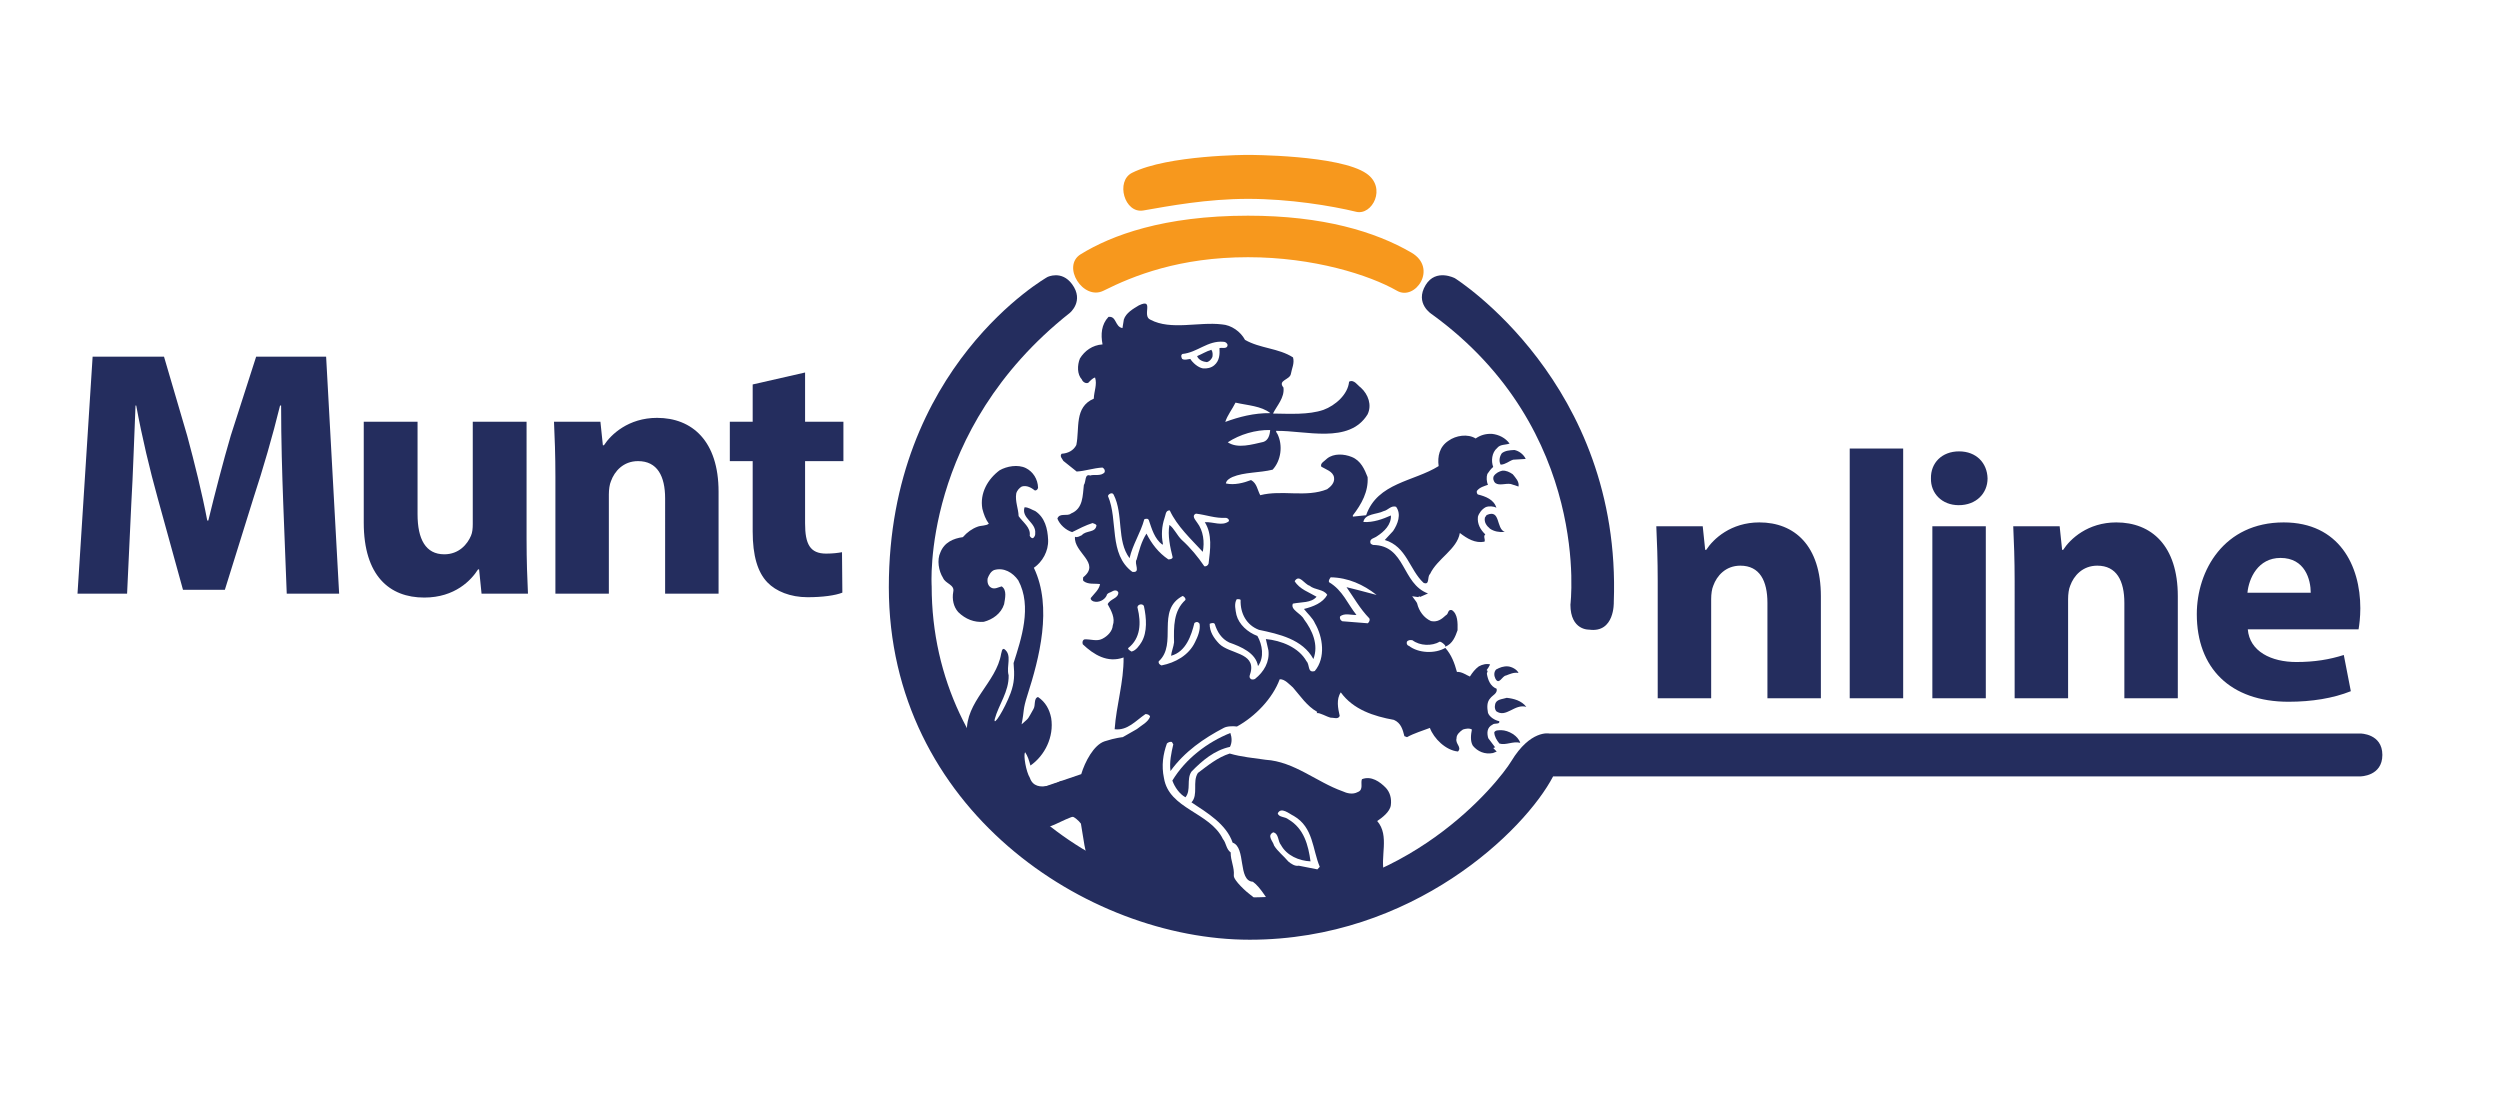 <?xml version="1.0" encoding="UTF-8" standalone="no"?>
<svg
   xmlns:dc="http://purl.org/dc/elements/1.1/"
   xmlns:cc="http://creativecommons.org/ns#"
   xmlns:rdf="http://www.w3.org/1999/02/22-rdf-syntax-ns#"
   xmlns:svg="http://www.w3.org/2000/svg"
   xmlns="http://www.w3.org/2000/svg"
   viewBox="0 0 1942.68 850.393"
   height="850.393"
   width="1942.68"
   xml:space="preserve"
   id="svg2"
   version="1.1"><defs
     id="defs6"><clipPath
       id="clipPath18"
       clipPathUnits="userSpaceOnUse"><path
         id="path16"
         d="M 0,0 H 1457.008 V 637.795 H 0 Z" /></clipPath></defs><g
     transform="matrix(1.333,0,0,-1.333,0,850.393)"
     id="g10"><g
       id="g12"><g
         clip-path="url(#clipPath18)"
         id="g14"><g
           transform="translate(167.154,291.862)"
           id="g20"><path
             id="path22"
             style="fill:#242d5e;fill-opacity:1;fill-rule:nonzero;stroke:none"
             d="M 0,0 H 30.545 L 22.96,138.17 h -40.795 l -14.76,-45.92 c -4.51,-15.375 -9.225,-33.62 -13.12,-49.61 h -0.615 c -3.075,16.195 -7.38,33.415 -11.685,49.405 l -13.53,46.125 H -113.16 L -121.975,0 h 28.905 l 2.46,52.48 c 1.025,17.22 1.64,38.54 2.46,57.195 h 0.41 c 3.28,-18.04 7.995,-37.72 12.505,-53.915 l 14.76,-53.505 h 24.395 l 16.81,53.915 c 5.33,16.195 11.07,35.875 15.375,53.505 h 0.615 c 0,-20.09 0.615,-40.18 1.23,-56.785 z M 139.809,100.245 H 108.444 V 40.59 c 0,-2.46 -0.205,-4.92 -1.025,-6.765 -2.05,-4.92 -6.97,-10.865 -15.58,-10.865 -10.865,0 -15.58,8.815 -15.58,23.37 v 53.915 H 44.894 V 41.41 c 0,-30.955 14.965,-43.665 35.26,-43.665 18.04,0 27.47,10.25 31.365,16.4 h 0.615 L 113.569,0 h 27.06 c -0.41,8.405 -0.82,19.065 -0.82,32.185 z M 156.617,0 h 31.16 v 57.81 c 0,2.87 0.41,5.945 1.23,7.79 2.05,5.74 7.175,11.685 15.785,11.685 11.275,0 15.785,-8.815 15.785,-21.73 V 0 h 31.16 v 59.45 c 0,29.52 -15.375,43.05 -35.875,43.05 -16.605,0 -26.855,-9.635 -30.955,-15.99 h -0.615 l -1.435,13.735 h -27.06 c 0.41,-8.815 0.82,-19.475 0.82,-31.98 z m 115.005,121.975 v -21.73 h -13.325 v -22.96 h 13.325 v -41 c 0,-14.145 2.87,-23.78 8.61,-29.725 4.92,-5.125 13.325,-8.61 23.37,-8.61 8.815,0 16.195,1.025 20.295,2.665 l -0.205,23.575 c -2.255,-0.41 -5.33,-0.82 -9.225,-0.82 -9.43,0 -12.3,5.535 -12.3,17.63 v 36.285 h 22.345 v 22.96 h -22.345 v 28.7 z" /></g><g
           transform="translate(966.363,230.917)"
           id="g24"><path
             id="path26"
             style="fill:#242d5e;fill-opacity:1;fill-rule:nonzero;stroke:none"
             d="m 0,0 h 31.16 v 57.81 c 0,2.87 0.41,5.945 1.23,7.79 2.05,5.74 7.175,11.685 15.785,11.685 11.275,0 15.785,-8.815 15.785,-21.73 V 0 H 95.12 V 59.45 C 95.12,88.97 79.745,102.5 59.245,102.5 42.64,102.5 32.39,92.865 28.29,86.51 H 27.675 L 26.24,100.245 H -0.82 C -0.41,91.43 0,80.77 0,68.265 Z m 111.93,0 h 31.16 v 145.55 h -31.16 z m 79.333,100.245 h -31.16 V 0 h 31.16 z m -15.58,43.665 c -10.045,0 -16.605,-6.765 -16.399,-15.785 -0.206,-8.61 6.354,-15.58 16.194,-15.58 10.25,0 16.81,6.97 16.81,15.58 -0.205,9.02 -6.56,15.785 -16.605,15.785 M 208.071,0 h 31.16 v 57.81 c 0,2.87 0.41,5.945 1.23,7.79 2.05,5.74 7.175,11.685 15.785,11.685 11.275,0 15.785,-8.815 15.785,-21.73 V 0 h 31.16 v 59.45 c 0,29.52 -15.375,43.05 -35.875,43.05 -16.605,0 -26.855,-9.635 -30.955,-15.99 h -0.615 l -1.435,13.735 h -27.06 c 0.41,-8.815 0.82,-19.475 0.82,-31.98 z M 408.56,40.18 c 0.411,2.255 1.026,6.97 1.026,12.3 0,24.805 -12.301,50.02 -44.691,50.02 -34.85,0 -50.635,-28.085 -50.635,-53.505 0,-31.365 19.475,-51.045 53.505,-51.045 13.53,0 26.035,2.05 36.285,6.15 l -4.099,21.115 c -8.406,-2.665 -17.016,-4.1 -27.676,-4.1 -14.554,0 -27.265,6.15 -28.29,19.065 z M 343.78,61.5 c 0.82,8.405 6.15,20.295 19.27,20.295 14.35,0 17.63,-12.71 17.63,-20.295 z" /></g><g
           transform="translate(1375.949,210.359)"
           id="g28"><path
             id="path30"
             style="fill:#242d5e;fill-opacity:1;fill-rule:nonzero;stroke:none"
             d="m 0,0 h -472.831 c 0,0 -10.954,2.292 -22.11,-16.157 -7.37,-12.189 -60.719,-79.371 -151.682,-79.371 -90.964,0 -186.208,72.567 -186.208,181.418 0,0 -6.236,90.642 80.504,159.273 0,0 8.575,6.908 1.347,16.758 -6.117,8.337 -14.386,4.172 -14.386,4.172 0,0 -92.437,-52.157 -92.437,-180.81 0,-128.653 115.114,-205.5 210.358,-205.5 95.244,0 160.441,63.697 176.882,95.217 L 0,-25 c 0,0 12.849,0 12.849,12.5 C 12.849,0 0,0 0,0" /></g><g
           transform="translate(630,489.745)"
           id="g32"><path
             id="path34"
             style="fill:#f7981d;fill-opacity:1;fill-rule:nonzero;stroke:none"
             d="m 0,0 c 17.854,10.985 48.263,22.475 97.512,22.475 43.63,0 74.205,-9.273 95.244,-21.514 15.59,-9.071 2.268,-28.347 -8.335,-22.275 -16.155,9.252 -48.697,19.582 -86.909,19.582 -39.968,0 -66.767,-10.785 -84.217,-19.523 C 1.414,-27.204 -11.339,-6.976 0,0" /></g><g
           transform="translate(834.793,454.705)"
           id="g36"><path
             id="path38"
             style="fill:#242d5e;fill-opacity:1;fill-rule:nonzero;stroke:none"
             d="m 0,0 c 0,0 -10.336,6.236 -3.675,17.15 5.946,9.742 17.008,3.909 17.008,3.909 0,0 97.384,-61.028 92.629,-188.87 0,0 0.631,-18.091 -14.393,-15.99 0,0 -10.888,-0.523 -10.888,14.573 0,0 12.641,101.48 -80.681,169.228" /></g><g
           transform="translate(659.905,537.194)"
           id="g40"><path
             id="path42"
             style="fill:#f7981d;fill-opacity:1;fill-rule:nonzero;stroke:none"
             d="m 0,0 c 20.976,10.504 67.668,10.459 67.668,10.459 0,0 53.371,0.045 69.05,-10.884 11.889,-8.288 3.313,-24.549 -6.042,-22.275 -14.503,3.525 -38.993,7.535 -63.008,7.535 -24.014,0 -45.907,-4.135 -61.055,-6.767 C -4.485,-23.861 -9.64,-4.827 0,0" /></g><g
           transform="translate(596.159,175.019)"
           id="g44"><path
             id="path46"
             style="fill:#242d5e;fill-opacity:1;fill-rule:nonzero;stroke:none"
             d="m 0,0 c 13.327,-12.207 17.966,-17.68 28.321,-12.984 1.497,0.097 4.438,-2.528 5.642,-4.215 1.057,-5.211 2.41,-20.096 5.993,-24.444 -2.451,-7.902 36.337,-25.687 37.172,-21.072 0.677,0.738 15.935,-4.264 16.706,-4.906 0.776,-2.979 21.177,0.867 22.603,-1.858 1.215,-2.322 26.851,-2.513 26.038,-1.498 -3.014,0.877 -6.33,10.448 -9.389,12.022 -2.311,1.617 -10.209,8.674 -9.994,11.498 0.413,4.963 -1.9,8.535 -1.823,13.473 -2.698,1.937 -2.548,5.482 -4.541,7.824 -7.626,15.699 -31.401,17.406 -34.352,35.5 -1.554,7.301 -0.503,14.06 1.719,20.181 0.707,0.739 2.132,1.172 2.898,0.883 l 0.819,-1.375 c -1.166,-5.002 -2.327,-10.353 -1.629,-15.578 8.175,11.391 19.55,19.141 31.017,25.147 2.146,1.172 5.852,1.045 7.721,0.812 10.731,5.912 20.806,16.401 24.925,27.555 2.965,0.195 5.741,-3.158 7.706,-4.787 4.383,-5.01 8.045,-10.77 14.182,-14.256 l -0.336,-0.715 c 1.83,0.439 5.683,-2.119 8.315,-2.686 1.833,0.12 4.141,-1.109 5.112,1.04 -1.025,4.505 -2.074,9.726 0.627,13.761 7.289,-10.09 19.353,-13.951 30.959,-16.041 4.17,-1.824 5.151,-5.66 6.121,-9.486 l 1.515,-0.59 c 4.277,2.367 9.026,3.707 13.348,5.387 2.252,-6.164 9.31,-13.119 16.38,-13.752 2.427,2.635 -1.757,4.433 -0.842,7.693 -0.121,2.106 1.988,3.975 3.757,5.141 1.447,0.437 3.636,0.939 5.184,-0.014 -0.558,-2.877 -1.077,-6.767 0.585,-9.471 2.785,-3.357 6.955,-5.187 11.712,-4.236 l 2.176,0.846 -1.973,2.015 c 0.34,0.377 1.083,0.426 1.083,0.426 0,0 -2.821,3.701 -4.04,5.356 -0.911,3.099 -0.738,6.304 2.478,7.9 1.056,1.119 4.459,-0.078 3.959,1.992 -2.632,0.553 -5.719,2.471 -6.602,4.885 -0.55,3.111 -0.741,6.297 1.336,8.512 1.359,1.853 4.28,2.736 3.724,5.517 -3.793,1.516 -5.126,5.307 -5.701,8.795 -0.047,0.705 1.006,1.463 -0.138,2.098 l 1.024,1.473 1.009,1.826 c -1.905,0.584 -4.459,0.072 -6.608,-1.135 -2.122,-1.52 -3.817,-3.736 -5.177,-5.926 -2.286,0.918 -4.62,2.875 -7.569,2.699 -1.411,5.184 -3.203,10.008 -6.768,14.008 -6.072,-3.549 -15.731,-3.082 -21.155,1.149 -1.125,0.271 -1.559,1.326 -1.264,2.384 0.671,1.098 2.14,1.196 3.298,0.907 4.258,-3.258 11.304,-3.532 15.938,-0.782 1.113,-0.289 2.296,-1.248 3.11,-2.277 l 0.028,-0.699 c 4.321,1.682 5.915,6.006 7.181,9.611 0.106,4.209 0.16,9.5 -3.313,11.742 -2.617,0.539 -1.721,-2.218 -3.504,-3.029 -2.455,-2.275 -4.928,-4.174 -8.683,-3.363 -4.177,1.859 -7.008,5.912 -8.01,10.08 0.172,0.164 -1.108,2.049 -2.954,4.387 1.159,-0.184 2.282,-0.371 3.464,-0.498 0.022,-0.348 0.675,1.099 1.09,0.07 l 4.68,2.035 c -15.495,5.74 -12.801,28.063 -32.051,28.291 -0.75,0.314 -1.516,0.609 -1.544,1.301 -0.543,2.445 2.416,2.617 3.826,3.754 4.271,2.726 8.455,6.853 8.145,12.129 -4.701,-2.065 -10.117,-4.151 -16.047,-3.815 0.803,4.979 7.872,4.352 11.812,6.352 2.569,0.506 4.225,3.439 7.235,2.552 3.242,-4.369 0.989,-10.134 -1.73,-14.171 l -4.841,-5.215 c 12.802,-3.789 14.388,-17.408 22.625,-24.989 3.759,-1.546 1.961,3.649 3.748,5.137 4.242,9.059 15.748,14.34 17.386,23.946 4.268,-3.262 8.889,-6.139 14.362,-5.086 0.662,1.449 -0.931,3.097 0.478,4.248 -2.748,2.652 -4.8,6.019 -4.307,10.289 0.599,2.132 2.302,4.367 4.456,5.547 1.783,0.812 4.772,0.642 6.31,-0.315 -1.427,4.832 -6.324,6.645 -10.835,7.775 -0.396,0.323 -0.828,1.368 -0.511,2.09 1.722,2.203 4.276,2.719 6.453,3.553 -0.841,1.705 -1.006,4.498 -0.377,6.295 1.006,1.471 2.035,2.941 3.417,4.09 -1.296,3.42 -0.856,8.381 2.291,11.031 1.729,2.236 4.724,1.723 7.25,2.58 -2.421,3.363 -6.251,5.244 -10.33,5.688 -3.706,0.121 -6.627,-0.766 -9.456,-2.702 -4.604,2.895 -11.58,1.764 -15.827,-1.328 -5.332,-3.494 -6.463,-9.17 -5.741,-14.767 -14.255,-8.971 -35.672,-9.592 -42.269,-28.641 l -7.714,-0.816 -0.046,0.707 c 5.145,6.631 9.139,13.922 8.625,22.318 -1.752,4.469 -3.916,9.61 -9.239,11.754 -4.553,1.842 -10.466,2.18 -14.354,-0.889 -1.382,-1.496 -4.271,-2.724 -3.408,-4.769 2.67,-1.608 6.827,-2.768 7.418,-6.225 0.553,-3.14 -1.894,-5.424 -4.018,-6.929 -12.262,-4.985 -26.267,-0.215 -38.994,-3.473 -1.671,3.057 -1.907,6.916 -5.357,8.822 -4.339,-1.681 -9.804,-3.082 -14.682,-1.98 0.265,1.787 2.047,2.947 3.861,3.767 6.83,2.883 15.741,2.375 23.401,4.264 4.862,5.219 6.158,14.08 2.768,20.914 -0.382,0.322 -0.797,1.359 -0.819,1.703 16.981,0.354 42.652,-7.91 53.402,9.631 2.627,5.436 0.403,11.627 -3.929,15.578 -1.911,1.303 -3.978,5.027 -6.854,3.459 -0.66,-7.437 -8.03,-13.869 -14.91,-16.406 -8.681,-2.994 -19.806,-2.27 -29.447,-2.156 2.322,4.712 6.833,9.214 6.11,15.154 -3.609,4.342 3.785,4.445 4.326,7.986 0.538,3.215 2.205,6.11 1.248,9.588 -8.461,5.453 -19.164,5.154 -28,10.227 -2.509,4.761 -7.925,8.66 -13.501,9.021 -13.415,1.621 -29.718,-3.592 -41.595,2.711 -5.301,2.127 2.539,12.815 -6.781,8.367 -3.215,-1.943 -7.509,-4.324 -8.754,-8.261 l -0.802,-4.979 c -4.479,0.764 -3.386,7.174 -8.159,6.529 -4.161,-4.47 -4.563,-10.14 -3.457,-16.037 -5.91,-0.369 -10.503,-3.812 -13.18,-8.203 -1.616,-3.978 -1.661,-9.252 1.117,-12.23 0.438,-1.389 2.389,-2.676 3.805,-1.889 1.047,1.113 2.425,2.607 3.893,3.066 1.347,-4.142 -0.631,-8.146 -0.728,-12.365 -11.537,-4.939 -8.173,-17.383 -10.191,-27.021 -1.645,-3.254 -4.869,-4.864 -8.553,-5.09 -1.4,-1.504 0.552,-3.125 0.994,-4.172 l 7.764,-6.207 c 5.166,0.32 9.511,1.992 15.032,2.334 1.144,-0.637 1.593,-1.643 1.281,-2.721 -2.08,-2.586 -6.228,-1.082 -8.396,-1.928 -3.402,1.18 -2.365,-3.658 -3.728,-5.513 -0.744,-6.016 -0.273,-13.733 -7.485,-16.629 -2.108,-1.889 -6.689,0.644 -7.945,-2.973 1.299,-3.41 4.828,-6.72 8.594,-7.879 3.963,1.993 7.895,4.01 11.905,5.284 0.749,-0.297 1.879,-0.588 2.287,-1.254 -0.445,-4.608 -6.121,-2.852 -8.532,-5.817 -1.076,-0.396 -2.486,-1.543 -3.996,-0.943 -0.918,-9.201 15.342,-15.229 4.778,-23.608 0.02,-0.709 -0.289,-1.421 0.112,-2.113 2.724,-2.283 6.751,-1.342 9.724,-1.857 -0.545,-3.211 -3.352,-5.492 -5.396,-8.078 -0.321,-1.065 0.831,-1.7 1.599,-2.014 2.995,-0.861 6.233,0.738 7.569,3.273 0.249,1.766 2.467,1.911 3.528,2.684 1.424,0.783 2.916,0.537 3.38,-0.842 -0.16,-3.539 -4.62,-3.449 -6.242,-6.722 2.073,-3.739 4.549,-8.153 2.966,-12.473 -0.175,-3.172 -2.939,-6.17 -6.182,-7.764 C 43.112,88.879 39.688,90.438 35.996,90.213 34.913,89.777 34.624,88.355 35.074,87.32 41.345,81.375 49.429,76.254 58.83,79.664 58.976,65.232 54.618,51.959 53.624,37.826 c 7.48,-0.93 12.263,4.969 17.967,8.842 1.093,0.07 2.6,-0.549 2.667,-1.576 -1.279,-3.254 -4.859,-4.871 -7.677,-7.18 l -8.232,-4.701 c 0,0 -4.261,-0.363 -10.572,-2.426 C 41.467,28.723 36.296,18.82 34.152,11.658 m 145.392,114.733 c 10.155,-0.155 19.127,-4.252 26.787,-10.286 -7.526,2.034 -15.593,4.11 -17.542,4.538 4.065,-5.727 7.797,-12.538 13.311,-18.186 0.427,-0.684 0.119,-2.103 -0.924,-2.863 l -14.882,1.187 c -1.152,0.635 -1.565,1.655 -1.273,2.748 2.466,2.258 6.606,0.744 9.573,0.92 -5.197,6.381 -7.902,14.289 -15.969,19.088 -0.414,1.027 0.244,1.766 0.919,2.854 m -59.975,78.711 c 7.106,4.646 16.2,7.316 24.715,7.148 -0.178,-2.844 -1.115,-6.063 -3.994,-6.943 -6.582,-1.452 -14.928,-4.078 -20.721,-0.205 m -1.458,11.869 c 1.253,3.941 4,7.275 5.971,11.254 7.126,-1.645 14.918,-1.887 20.339,-6.125 -9.619,0.119 -18.336,-2.192 -26.31,-5.129 m -6.436,33.021 c -1.785,-1.527 -4.327,-2.021 -6.562,-1.822 -2.995,0.521 -6.145,3.482 -7.372,5.525 -1.089,-0.072 -3.633,-0.941 -4.811,0.065 -0.448,1.011 -0.863,2.056 0.189,2.828 8.837,0.889 14.683,7.93 23.988,7.103 1.104,0.055 2.287,-0.91 2.357,-1.988 -0.247,-2.453 -3.284,-1.23 -4.73,-1.689 0.213,-3.512 0.084,-7.389 -3.059,-10.022 M 109.026,99.285 c 0.738,0.395 2.557,0.858 2.991,-0.183 1.386,-4.475 3.862,-8.545 8.415,-10.725 6.821,-2.402 15.544,-6.078 16.766,-13.74 3.753,5.138 2.553,12.455 -0.351,17.568 -5.673,2.113 -10.772,6.723 -12.219,12.25 -0.538,2.777 -1.494,6.584 0.172,9.168 0.754,0.033 2.215,0.129 2.261,-0.56 -0.247,-7.772 3.483,-14.571 10.681,-17.29 11.616,-2.453 25.47,-5.466 31.736,-17.029 3.201,8.264 -0.667,16.82 -5.5,23.209 -1.683,3.426 -8.1,5.502 -6.451,9.098 5.094,1.027 10.706,0.32 13.802,4.015 -4.217,2.551 -9.898,4.327 -12.766,9.067 2.691,4.392 5.65,-1.76 8.658,-2.619 3.129,-2.627 8.268,-1.959 10.336,-5.368 -2.682,-4.718 -8.093,-6.816 -13.571,-8.21 2.024,-2.674 5.144,-5.297 6.431,-8.385 4.561,-7.815 6.419,-20.012 -0.134,-27.801 -4.367,-1.324 -2.812,3.693 -4.791,5.676 -4.567,8.17 -14.805,12.115 -23.726,12.974 l 1.503,-6.587 c 0.783,-6.649 -2.556,-12.489 -7.846,-16.678 -0.703,-0.408 -2.198,-0.506 -2.604,0.187 -1.159,0.996 -0.162,2.465 0.144,3.893 2.608,11.42 -12.489,10.482 -18.397,16.445 -3.173,3.315 -5.613,7.037 -5.54,11.625 M 79.299,77.396 c 11.223,10.18 -1.806,29.786 13.961,38.133 0.775,-0.291 1.919,-1.273 1.608,-2.351 -6.999,-6.414 -6.801,-15.545 -6.611,-24.678 -0.229,-2.48 -1.524,-5.369 -1.743,-7.85 8.734,2.311 11.843,11.996 13.611,19.123 1.078,0.791 2.177,0.832 3.012,-0.509 0.575,-3.489 -1.023,-7.463 -2.677,-10.709 -3.622,-7.61 -11.467,-11.959 -19.522,-13.53 -0.749,0.315 -1.902,0.952 -1.639,2.371 m -12.857,59.356 c -1.704,-2.225 2.702,-7.926 -2.526,-7.178 -13.954,10.385 -8.129,30.082 -14.156,44.119 -0.07,1.069 2.423,2.625 3.265,0.911 5.885,-11.592 1.656,-26.958 9.302,-37.065 1.735,7.856 6.474,14.832 8.582,22.691 1.082,0.436 2.198,0.508 2.64,-0.544 1.787,-5.157 3.229,-10.68 7.902,-14.282 l 0.33,0.385 c -1.07,5.207 -0.653,10.506 0.926,15.17 0.661,1.457 0.463,4.605 3.049,4.428 4.27,-9.252 12.51,-16.834 19.244,-24.151 1.121,5.694 0.344,12.326 -3.272,17.03 -0.818,1.361 -3.565,4.005 -0.69,5.24 5.953,-0.692 11.268,-2.838 17.533,-2.445 1.111,-0.272 1.91,-0.938 1.617,-2.006 -3.892,-3.034 -9.238,-0.217 -14.015,-0.516 4.489,-7.105 3.194,-15.967 2.217,-24.117 -0.329,-1.08 -1.373,-1.848 -2.511,-1.57 -3.657,5.396 -8.053,10.761 -13.142,15.357 -2.757,2.65 -4.477,6.77 -7.193,8.73 -1.112,-6.08 0.435,-13.007 1.898,-18.9 -0.295,-1.07 -1.427,-1.144 -2.508,-1.215 -5.788,3.869 -9.827,9.256 -12.757,15.051 -3.059,-4.76 -4.215,-9.768 -5.735,-15.123 M 69.367,88.74 C 68.03,86.553 66,83.605 63.427,83.111 c -0.771,0.643 -1.9,0.912 -1.97,1.987 7.421,5.726 7.604,14.882 5.591,23.201 -0.854,2.049 2.768,3.344 3.642,1.277 1.518,-6.945 2.047,-15.015 -1.323,-20.836" /></g><g
           transform="translate(703.619,426.853)"
           id="g48"><path
             id="path50"
             style="fill:#242d5e;fill-opacity:1;fill-rule:nonzero;stroke:none"
             d="m 0,0 c -2.207,0.219 -4.871,1.127 -5.765,3.508 2.898,1.228 5.391,2.804 8.29,3.685 C 3.328,6.187 3.434,4.439 3.153,3.018 2.511,1.564 1.464,0.437 0,0" /></g><g
           transform="translate(882.821,375.637)"
           id="g52"><path
             id="path54"
             style="fill:#242d5e;fill-opacity:1;fill-rule:nonzero;stroke:none"
             d="M 0,0 C 2.609,-0.537 5.324,-2.479 6.597,-5.219 L -0.757,-5.666 C -3.314,-6.537 -5.033,-8.393 -8,-8.572 -9.222,-6.533 -8.644,-3.688 -7.281,-1.84 -5.18,-0.32 -2.966,-0.176 0,0" /></g><g
           transform="translate(875.782,363.59)"
           id="g56"><path
             id="path58"
             style="fill:#242d5e;fill-opacity:1;fill-rule:nonzero;stroke:none"
             d="m 0,0 c 2.223,0.145 4.119,-0.785 6.044,-2.072 1.618,-2.02 3.952,-4.336 3.392,-7.188 l -4.511,1.479 c -2.99,0.515 -6.6,-1.112 -8.92,0.506 -1.153,0.988 -1.649,2.707 -0.978,4.15 C -3.625,-1.26 -1.819,-0.451 0,0" /></g><g
           transform="translate(866.641,337.707)"
           id="g60"><path
             id="path62"
             style="fill:#242d5e;fill-opacity:1;fill-rule:nonzero;stroke:none"
             d="m 0,0 c 8.281,3.682 5.287,-7.76 10.588,-9.896 -3.298,-0.202 -6.293,0.322 -8.626,1.935 -1.93,1.633 -3.546,3.641 -2.977,6.49 z" /></g><g
           transform="translate(872.156,247.666)"
           id="g64"><path
             id="path66"
             style="fill:#242d5e;fill-opacity:1;fill-rule:nonzero;stroke:none"
             d="M 0,0 C 2.155,1.176 4.304,2.012 6.927,1.82 9.164,1.602 12.187,0.033 13.069,-2.025 10.449,-1.471 7.933,-2.676 5.764,-3.51 3.565,-3.654 1.683,-9.396 -0.416,-5.312 -1.257,-3.607 -1.377,-1.502 0,0" /></g><g
           transform="translate(871.568,227.209)"
           id="g68"><path
             id="path70"
             style="fill:#242d5e;fill-opacity:1;fill-rule:nonzero;stroke:none"
             d="M 0,0 C 0.536,3.221 4.248,3.09 6.788,3.949 10.885,3.492 15.378,2.355 18.203,-1.334 11.404,0.715 6.4,-8.057 0.597,-3.813 -0.22,-2.475 -0.29,-1.404 0,0" /></g><g
           transform="translate(691.057,173.174)"
           id="g72"><path
             id="path74"
             style="fill:#242d5e;fill-opacity:1;fill-rule:nonzero;stroke:none"
             d="m 0,0 c -3.454,1.896 -6.288,5.945 -7.63,9.744 7.74,12.791 20.449,22.373 33.814,27.75 0.918,-2.738 1.057,-5.541 -0.233,-8.101 C 16.812,27.406 9.771,21.369 3.526,14.979 0.444,10.584 3.449,4.082 0,0" /></g><g
           transform="translate(886.236,204.916)"
           id="g76"><path
             id="path78"
             style="fill:#242d5e;fill-opacity:1;fill-rule:nonzero;stroke:none"
             d="m 0,0 c -4.125,1.148 -8.417,-1.592 -12.163,-0.41 -1.608,2.017 -2.86,4.041 -3,6.498 0.662,1.437 2.514,1.203 4.009,1.301 C -6.733,7.299 -1.344,4.148 0,0" /></g><g
           transform="translate(694.573,170.211)"
           id="g80"><path
             id="path82"
             style="fill:#242d5e;fill-opacity:1;fill-rule:nonzero;stroke:none"
             d="m 0,0 c 9.232,-6.086 20.375,-12.783 23.993,-23.48 7.941,-2.674 2.897,-22.297 11.798,-22.786 4.627,-3.242 8.816,-11.361 12.019,-15.048 0.81,-3.956 14.789,3.367 18.216,0.429 5.592,-4.793 47.155,16.332 46.387,19.112 -2.725,9.857 3.324,22.283 -4.144,30.892 2.852,1.932 7.441,5.354 7.95,9.264 0.489,3.928 -0.461,7.371 -2.84,10.021 -3.543,3.664 -8.576,7.213 -13.991,5.117 -0.989,-2.14 1.128,-6.228 -2.495,-7.515 -2.871,-1.578 -6.25,-0.75 -8.901,0.5 C 72.885,11.891 59.92,23.783 43.239,24.834 36.491,25.848 29.086,26.445 22.29,28.467 15.383,26.283 9.774,21.707 3.748,17.148 0.369,12.002 4.159,4.502 0,0 m 47.668,-17.453 c 3.375,-0.818 2.527,-5.106 4.52,-7.436 3.34,-6.136 10.543,-9.201 17.208,-9.496 -1.306,9.424 -3.756,19.125 -12.96,24.518 -1.944,1.64 -5.595,1.064 -6.136,3.49 1.98,3.973 6.691,-0.297 9.351,-1.545 11.498,-6.678 10.793,-19.383 15.138,-29.656 l -1.397,-1.481 -10.858,2.141 c -2.169,-0.48 -4.505,1.125 -6.049,2.418 -2.815,3.352 -6.308,5.973 -8.352,9.346 -0.523,2.425 -4.406,5.715 -0.465,7.701" /></g><g
           transform="translate(549.737,301.078)"
           id="g84"><path
             id="path86"
             style="fill:#242d5e;fill-opacity:1;fill-rule:nonzero;stroke:none"
             d="m 0,0 c 1.402,-3.471 6.968,-3.914 5.951,-8.189 -0.764,-4.274 0.168,-8.688 2.908,-11.748 4.235,-4.167 9.375,-6.118 14.884,-5.678 5.145,1.336 10.125,4.744 11.868,10.285 0.539,3.348 1.801,8.246 -1.424,10.375 -1.897,-0.459 -4,-1.844 -6.017,-0.801 -2.027,1.031 -2.513,3.387 -2.14,5.516 0.69,1.851 1.887,4.076 3.772,4.816 5.675,1.662 10.903,-1.488 14.061,-6.015 8.208,-15.219 1.666,-34.358 -2.729,-48.223 0.6,-7.158 0.512,-11.334 -1.742,-17.526 -3.622,-9.583 -10.215,-20.041 -9.249,-15.14 2.319,8.57 8.35,15.978 8.106,25.543 -1.544,5.281 2.335,11.887 -2.659,15.367 -1.406,0.174 -1.264,-1.615 -1.716,-2.832 -2.747,-16.723 -20.923,-27.828 -19.951,-46.037 -0.492,-7.545 2.816,-13.854 7.948,-18.836 l 6.695,-3.941 c -5.407,-18.131 9.072,-16.223 21.203,-29.006 10.276,-10.25 18.708,3.97 35.149,4.82 0,2.268 -16.938,18.305 -15.874,18.99 0,0 -15.023,-8.504 -18.425,1.703 -2.268,3.684 -3.812,13.166 -2.835,14.741 0.463,0.939 -0.852,0.789 0.033,0.261 1.57,-2.273 2.346,-4.902 3.144,-7.828 8.376,5.791 13.825,16.74 12.092,27.68 -0.976,5 -3.291,9.314 -7.685,12.26 -2.693,-0.836 -1.248,-4.907 -2.714,-7.131 -3.649,-6.299 -1.962,-4.496 -6.854,-8.803 1.757,8.836 0.553,8.074 3.402,17.008 6.804,21.246 14.808,51.207 3.753,74.256 4.971,3.426 8.591,9.717 8.309,16.291 -0.27,6.576 -1.916,13.031 -7.485,16.773 -1.994,0.727 -4.092,2.348 -6.277,2.172 -1.958,-6.457 6.82,-8.723 6.245,-15.076 0.104,-1.188 -0.381,-2.115 -1.167,-2.797 -0.783,-0.367 -1.675,0.467 -2.044,1.334 0.721,4.853 -3.963,7.758 -6.475,11.443 -0.082,4.205 -2.115,8.532 -1.395,13.09 0.406,1.821 1.938,3.451 3.28,4.16 2.961,0.848 5.573,-0.738 7.664,-2.347 1.089,0.095 1.59,0.732 1.797,1.638 -0.159,5.088 -2.993,9.36 -7.056,11.411 -4.619,2.316 -11.165,1.169 -15.394,-1.276 -6.783,-5.057 -11.628,-13.246 -10.03,-22.414 0.828,-3.225 1.889,-6.152 3.778,-8.684 -1.564,-1.33 -4.629,-0.992 -6.504,-1.748 C 16.975,28.689 14.108,26.66 11.567,23.75 6.104,23.006 0.754,20.744 -1.533,14.865 -3.649,10.477 -2.547,3.994 0,0" /></g></g></g></g></svg>